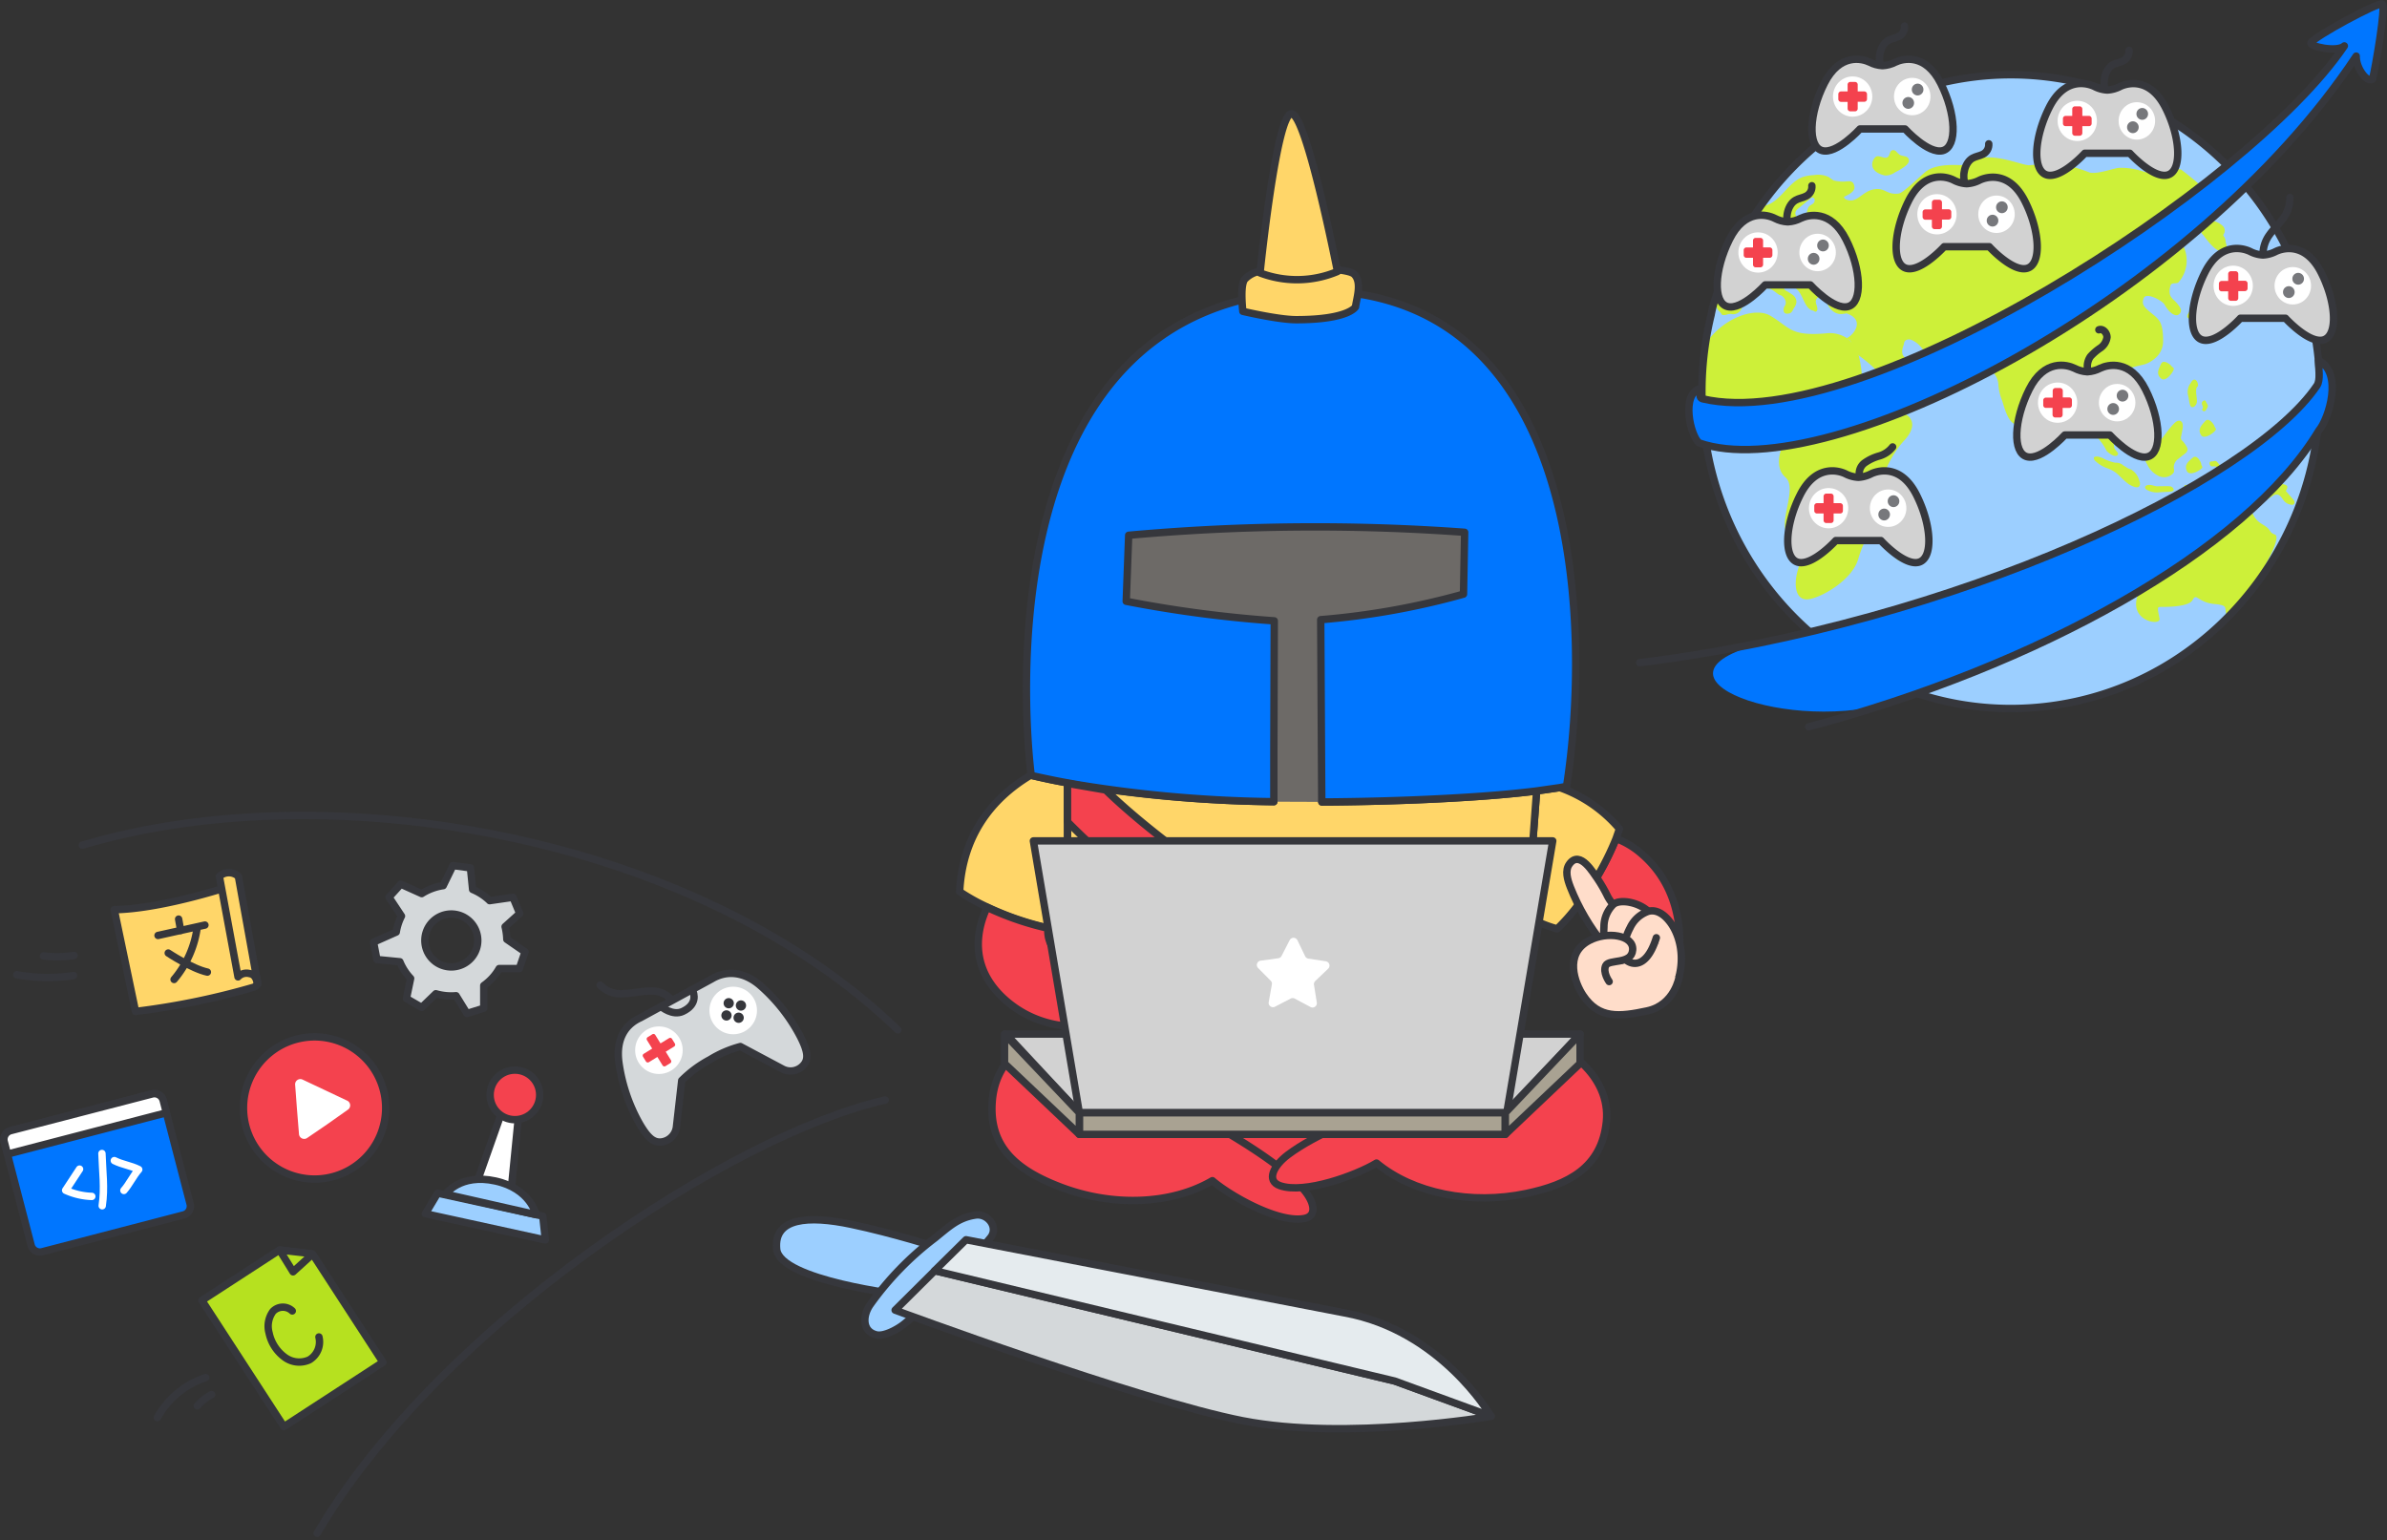 <svg xmlns="http://www.w3.org/2000/svg" xmlns:xlink="http://www.w3.org/1999/xlink" width="485" height="313" fill="none" xmlns:v="https://vecta.io/nano"><rect width="100%" height="100%" fill="#333333" stroke="none"/><style><![CDATA[.B{stroke-linejoin:round}.C{stroke-width:1.5}.D{stroke:#36373c}.E{stroke-linecap:round}.F{fill:#f4424e}.G{fill:#fff}.H{fill:#d2d2d2}.I{fill:#77787c}.J{fill:#ffd669}.K{fill:#0076ff}.L{fill:#ffddca}.M{fill:#d4d8da}.N{fill:#9ccfff}]]></style><g clip-path="url(#A)"><g class="B C D"><path d="M182.436 209.276c-40.882-39.491-115.212-52.502-165.696-37.547" class="E"/><path d="M63.92 239.579a14.45 14.45 0 0 0 14.445-14.445 14.45 14.45 0 0 0-14.445-14.446 14.45 14.45 0 0 0-14.445 14.446 14.45 14.45 0 0 0 14.445 14.445z" class="F"/></g><path d="M60.342 225.431l-.372-4.981a1.06 1.06 0 0 1 .455-.999c.16-.11.346-.173.539-.185s.386.031.557.121l4.503 2.125 4.493 2.124c.176.078.328.202.439.359s.177.342.191.534a1.06 1.06 0 0 1-.111.556c-.087.172-.218.318-.381.42l-4.089 2.889-4.121 2.815a1.06 1.06 0 0 1-.534.208c-.194.019-.389-.016-.564-.1a1.06 1.06 0 0 1-.601-.926l-.404-4.96z" class="G"/><g class="B C D"><path d="M136.741 203.508a5.31 5.31 0 0 0-2.053-1.659 5.32 5.32 0 0 0-2.599-.465c-1.774 0-3.526.456-5.311.52a5.81 5.81 0 0 1-4.833-1.731" class="E"/><path d="M162.593 210.582c1.551 3.038 1.742 4.621.648 5.853a3.46 3.46 0 0 1-4.312.743l-8.497-4.525c-2.176.578-4.256 1.473-6.171 2.656a23.9 23.9 0 0 0-5.747 4.248l-1.062 9.284a3.49 3.49 0 0 1-.925 2.11c-.538.579-1.257.958-2.038 1.076-1.625.234-2.857-.786-4.567-3.739a35.03 35.03 0 0 1-4.185-12.512c-.584-4.599 1.253-7.552 4.355-8.954l14.551-7.923c2.857-1.7 6.437-1.615 9.899 1.423a35.69 35.69 0 0 1 8.051 10.26z" class="M"/></g><g class="G"><path d="M148.977 210.158c2.669 0 4.833-2.164 4.833-4.833s-2.164-4.833-4.833-4.833-4.832 2.164-4.832 4.833 2.163 4.833 4.832 4.833zm-15.093 8.072c2.669 0 4.832-2.164 4.832-4.833s-2.163-4.833-4.832-4.833-4.833 2.164-4.833 4.833 2.163 4.833 4.833 4.833z"/></g><path d="M136.529 211.082l.595.966c.06.098.079.215.053.326s-.094.208-.191.269l-1.721 1.062 1.063 1.732c.059.097.078.214.052.325a.43.43 0 0 1-.19.269l-.967.595c-.097.06-.214.079-.326.053s-.208-.094-.269-.191l-1.062-1.721-1.721 1.063a.44.44 0 0 1-.324.048.44.44 0 0 1-.27-.186l-.595-.967c-.06-.097-.079-.214-.053-.326s.094-.208.191-.269l1.721-1.062-1.063-1.721c-.059-.097-.078-.214-.052-.325s.094-.208.19-.269l.956-.595c.098-.06.215-.079.326-.053s.208.094.269.191l1.062 1.72 1.732-1.062c.096-.06.212-.081.323-.057s.209.09.271.185z" class="F"/><g fill="#36373c"><path d="M148.064 204.889a1.04 1.04 0 1 0 0-2.081 1.04 1.04 0 1 0 0 2.081zm2.018 2.953a1.041 1.041 0 1 0 0-2.082 1.041 1.041 0 1 0 0 2.082zm.467-2.486a1.041 1.041 0 1 0 0-2.082 1.041 1.041 0 1 0 0 2.082zm-2.942 2.019a1.041 1.041 0 1 0 0-2.082 1.041 1.041 0 1 0 0 2.082z"/></g><g class="B C D"><path d="M134.352 204.549s2.294 1.954 4.386.966c2.964-1.402 2.358-3.611 1.912-4.397" class="E"/><path d="M102.498 224.423l-6.012 17.037 7.255 1.582 1.869-18.896-3.112.277z" class="G"/><path d="M104.622 227.513c2.781 0 5.035-2.254 5.035-5.035s-2.254-5.035-5.035-5.035-5.034 2.254-5.034 5.035 2.254 5.035 5.034 5.035z" class="F"/><g class="N"><path d="M110.804 251.954l-24.376-5.332 2.496-4.175 21.36 4.663.52 4.844z"/><path d="M90.549 242.649s2.932-4.249 10.101-2.677 8.274 6.84 8.274 6.84l-18.375-4.163z"/></g><g class="E"><path d="M14.924 198.23a34.66 34.66 0 0 1-11.514-.17m11.63-3.919c-2.058.31-4.147.342-6.214.095"/></g><g class="J"><path d="M51.546 200.598a150.03 150.03 0 0 1-24.005 4.918l-4.323-20.67c10.154-.149 24.96-5.215 24.96-5.215l4.121 19.703c.047.266-.004.54-.142.772s-.356.407-.612.492z"/><path d="M48.359 198.495l-3.781-20.415a2.85 2.85 0 0 1 3.856 0l3.941 21.87c-.308-.882-.457-1.933-1.689-2.124-.412-.108-.846-.103-1.255.015s-.779.343-1.071.654z"/></g><g class="E"><path d="M31.981 288.056a17.38 17.38 0 0 1 9.814-8.136m-1.699 5.735a9.9 9.9 0 0 1 2.91-2.273"/></g><path d="M77.803 276.807l-20.117 13.075-16.655-25.64 15.773-10.25 6.755.892 14.243 21.923z" fill="#b6e11f"/><path d="M59.385 266.377a2.77 2.77 0 0 0-1.987-.764c-.365.01-.725.092-1.058.242s-.634.363-.885.629a5.08 5.08 0 0 0-.891 2.087c-.136.754-.1 1.529.105 2.267a8.2 8.2 0 0 0 3.112 4.897 4.96 4.96 0 0 0 2.457.996c.894.103 1.8-.039 2.62-.412.778-.466 1.387-1.169 1.737-2.007s.422-1.764.207-2.645" class="E"/><path d="M56.805 253.992l2.74 4.44 3.834-3.484c.016-.02.026-.044.028-.07s-.002-.051-.013-.074-.028-.043-.05-.057-.047-.021-.072-.022l-6.469-.733z" fill="#b6e11f"/><path d="M30.903 222.26l-28.74 7.481a1.84 1.84 0 0 0-1.315 2.241l5.48 21.052a1.84 1.84 0 0 0 2.241 1.315l28.74-7.481a1.84 1.84 0 0 0 1.315-2.241l-5.48-21.051a1.84 1.84 0 0 0-2.241-1.316z" class="K"/><path d="M33.149 223.583l.658 2.528-32.289 8.401-.659-2.528c-.061-.233-.075-.476-.042-.716s.113-.469.236-.677a1.85 1.85 0 0 1 1.123-.848l28.678-7.435a1.86 1.86 0 0 1 .723-.065 1.84 1.84 0 0 1 .692.221c.214.118.401.278.552.471s.262.412.327.648z" class="G"/></g><path d="M16.165 237.561l-2.825 4.301a13.95 13.95 0 0 0 5.311 1.243" stroke="#fff" class="B C E"/><path d="M20.713 234.385c.106 3.664.605 6.946.053 10.621l-.053-10.621z" class="G"/><g class="C B"><g stroke="#fff" class="E"><path d="M20.713 234.385c.106 3.664.605 6.946.053 10.621m2.463-9.176c1.71.85 3.25.967 4.96 1.816-1.062 1.169-1.954 3.059-3.017 4.249"/></g><path d="M99.493 183.009c-.087-.094-.179-.183-.276-.266a11.34 11.34 0 0 0-3.186-2.007l-.446-4.387-3.548-.467-1.986 4.078a11.17 11.17 0 0 0-4.365 1.615l-4.249-1.912-2.4 2.645 2.538 3.834c-.52 1.022-.878 2.119-1.062 3.25l-4.61 2.05.68 3.527 4.663.456a11.03 11.03 0 0 0 2.188 3.389l-.85 4.089 3.102 1.795 2.868-2.772a11.28 11.28 0 0 0 4.111.403l2.22 3.601 3.41-1.062v-4.61c.645-.46 1.239-.987 1.773-1.572a10.79 10.79 0 0 0 1.36-1.88h4.089l1.158-3.388-3.696-2.549c-.027-.867-.144-1.728-.351-2.571l2.964-2.666-1.371-3.303-4.726.68zm-11.397 12.077c-.789-.714-1.348-1.645-1.607-2.677s-.206-2.116.151-3.118a5.37 5.37 0 0 1 4.798-3.559c1.062-.052 2.116.212 3.028.759s1.641 1.352 2.095 2.314.613 2.036.456 3.088-.622 2.034-1.338 2.821a5.38 5.38 0 0 1-3.715 1.754c-1.422.07-2.813-.427-3.869-1.382z" class="D M"/></g><use xlink:href="#B" stroke="#fff" stroke-width=".25" stroke-miterlimit="10" class="N"/><g fill="#cdf039"><path d="M346.528 69.9c3.59-5.385 10.122-7.584 13.213-5.725 3.973 2.379 4.015 4.174 11.195 3.569 1.481-.2 2.985.128 4.249.924 1.235.901 2.118 2.204 2.496 3.686a21.33 21.33 0 0 1 .659 5.534c0 2.581 3.855 4.249 6.489 5.311l1.53.595.403.159c1.976.86 2.666 2.857.107 5.597s-4.876 7.711-4.61 9.719 2.719 5.311.138 7.085-3.654 3.293-4.875 7.35-7.053 7.531-9.889 8.041-3.282-2.889-2.294-6.065-1.763-4.079-2.613-8.168c-.616-2.974 2.284-8.551.053-10.516s-.977-5.311-.977-5.311c-.977-5.311-5.311-4.376-9.623-.924-1.965 1.572-4.132.425-5.757-2.124l.106-18.736zm40.807 35.009s-3.548 4.737-2.507 7.627 2.857.987 4.249-2.624.138-7.053-1.742-5.003z"/><path d="M450.003 40.394c0 .202 2.124 2.379-.435 2.528-.606 0-.967.967.169 1.976l.659.223c.486.196.927.488 1.296.86.178.191.293.431.331.689a1.28 1.28 0 0 1-.119.755.95.95 0 0 0-.159.35c0 .159.117.287.212.414.152.278.239.587.255.903.064.552.701 1.636-.743 1.922s-3.76-3.282-3.93-3.399a.52.52 0 0 1-.189-.205c-.043-.084-.062-.179-.055-.273 0-.191.191-.329.191-.51 0-.446-.903-.425-.914-.871 0-.234.234-.372.457-.446.162-.042.308-.131.419-.256s.184-.279.208-.445c0-1.869-2.305-3.186-2.571-2.645-.074.17.988 3.271-2.899 2.124a7.02 7.02 0 0 0-4.143.701c-.393.297-.233 1.243-.34 1.721a9.04 9.04 0 0 0-.595.988c.893 1.668 2.04.117 3.569.595 1.062.319 2.539.967 2.932 1.88.588 1.2.806 2.547.627 3.871s-.749 2.565-1.636 3.564c-.457.276-1.19 0-1.508.435-.075.127-.122.268-.139.414a2.85 2.85 0 0 0 0 1.784 3.5 3.5 0 0 0 .882 1.062 7.05 7.05 0 0 1 1.062 1.296 1.6 1.6 0 0 1 .245.68 1.06 1.06 0 0 1-.166.515 1.07 1.07 0 0 1-.397.367c-.393.266-1.562.074-2.815-2.124-.414-.733-3.835-2.645-4.249-1.137-.308 1.062-.106 1.54 1.562 2.889s2.411 1.859 2.432 5.629c.017.703-.129 1.399-.428 2.035s-.741 1.194-1.293 1.629a6.11 6.11 0 0 1-1.965 1.126l-4.365 1.062a2.48 2.48 0 0 0-1.126.882c-.86 1.232.701 2.124 1.593 2.963.722.68.701 1.859.935 2.836.139.322.164.681.072 1.019a1.54 1.54 0 0 1-.582.84 2.57 2.57 0 0 1-.794.791c-.319.202-.681.331-1.056.378a2.57 2.57 0 0 1-1.116-.108c-.359-.118-.689-.313-.964-.572-.775-.563-2.422-.882-2.294.807a12.17 12.17 0 0 0 2.039 3.123c.956.542 1.254 1.551 1.402 2.868.064.531.903 1.062.776 1.381-.393 1.062-2.199-.446-2.348-.722a10.81 10.81 0 0 0-1.816-2.613c-.924-.839-1.381-3.919-1.498-4.631-.233-1.455.181-4.249-1.465-4.663-.532-.117-1.063 1.062-1.403.595-.293-.462-.479-.985-.541-1.529a6.58 6.58 0 0 0-.839-2.284 2.48 2.48 0 0 0-.846-.841c-.346-.207-.738-.327-1.141-.348a16.37 16.37 0 0 0-4.928 1.795c-1.444 1.243-1.774 3.951-1.508 5.598s-.064 3.834-2.124 3.686-2.794-4.365-3.187-5.173c-.365-.968-.587-1.984-.658-3.017a4.09 4.09 0 0 0-1.307-2.73c-.287.446-.786.967-1.253.701-.163-.125-.291-.289-.372-.478a4.66 4.66 0 0 0-.871-1.391 4.13 4.13 0 0 0-2.422-.882 38.29 38.29 0 0 1-5.31-.988 5.6 5.6 0 0 0-1.912-.552 3.18 3.18 0 0 1-1.228-.373 3.19 3.19 0 0 1-.982-.827 5.18 5.18 0 0 0-2.039-1.561 1.43 1.43 0 0 0-.966 0c-.154.07-.284.182-.376.323s-.142.305-.145.473c0 .382-1.593 2.921 1.859 3.495s4.748 4.45 4.631 5.311c-.457 3.409-2.868 1.402-3.803 3.356a3.49 3.49 0 0 1-1.722 1.519 3.48 3.48 0 0 1-2.293.117c-1.253-.393-.828-3.186-1.338-4.249-2.39-4.95-6.915-7.116-7.531-8.083-.382-.595.181-.733-.435-1.062.117-.733-.329-1.232-1.19-1.551.829.149 4.546-3.547.117-5.035-.117 0-.234.106-.361.074s-2.645.892-3.919-3.017a.87.87 0 0 0-.216-.291c-.092-.081-.199-.141-.315-.177a.99.99 0 0 0-.606 0c-.221.057-.418.184-.562.362a1.06 1.06 0 0 0-.234.626c0 .542.339 1.062.318 1.572.009.109-.016.219-.071.313a.55.55 0 0 1-.237.218c-.18.053-.34-.17-.531-.212-2.199-.467-1.88-4.312-4.503-5.013-.383-.106-.999-.595-1.402-.669s-.351 1.158.276 1.561c.493.272.971.57 1.434.892a1.81 1.81 0 0 1 .563.624c.137.249.213.527.223.81a2.46 2.46 0 0 1-.531 1.285c-.202.319-.34.956-.956 1.062-1.498.372-1.148-1.168-.925-1.466.712-.945-.308-2.199-.987-2.273-.213 0-1.317-1.062-2.061-1.306-.785-.07-1.576-.023-2.347.138-.489 0-2.008 2.124-2.125 2.294s-.977 1.147-1.21 1.604c-.153.405-.446.743-.826.951a1.82 1.82 0 0 1-1.246.185c-.775-.117-1.062.34-1.816.181-.117 0-.244-.244-.361-.425-.065-.096-.143-.182-.234-.255-.272-.227-.471-.53-.569-.871s-.093-.703.017-1.041c.202-.627.287-.924.51-1.54.095-.255-.244-.531-.244-.807s.318-.616.488-.828a3.76 3.76 0 0 1 2.124-.106c.287 0 .723.149 1.063.181a2.02 2.02 0 0 0 .584 0c.414-.138.605-2.199.276-2.623a3.7 3.7 0 0 0-1.243-.945c-.191-.096-.403-.202-.425-.467-.005-.183.06-.362.181-.499.246-.189.534-.317.839-.372.659-.17 1.466-1.455 2.454-1.519a4.08 4.08 0 0 0 2.496-.754c.407-.394.71-.883.881-1.423a1.21 1.21 0 0 0 .106-.244s.84-1.062 1.392-.659 1.508.552 3.887.308a6.96 6.96 0 0 0 4.398-2.496c.329-.478.616-1.126 1.179-1.19s1.062.446 1.455.17a.68.68 0 0 0 .165-.226c.038-.086.058-.179.058-.273s-.02-.187-.058-.273a.68.68 0 0 0-.165-.226 1.47 1.47 0 0 0-.495-.286c-.183-.062-.375-.087-.567-.075-.56-.005-1.115.111-1.625.34-.351.149-.797.34-1.063.074a.91.91 0 0 1-.201-.499 2.45 2.45 0 0 1-.125-1.12c.047-.378.18-.74.39-1.057.266-.287.669-.414.935-.69s.361-.85 0-1.062-.552.074-.786.255l-2.263 1.859a1.75 1.75 0 0 0-.541.574 1.06 1.06 0 0 0 .085 1.062 6.36 6.36 0 0 0 .563.51.73.73 0 0 1 .244.68c-.17.478-.956.372-1.211.807-.091.237-.113.495-.064.743.053.945-.648.945-1.519 1.232 0 0-1.221 0-1.338-1.062s-2.804-.935-3.314-1.731a12.42 12.42 0 0 1-.86-1.338 1.44 1.44 0 0 1-.165-.768c.017-.266.107-.523.261-.741a2.31 2.31 0 0 1 1.21-.552c3.081-.86 4.61-4.833 7.658-5.821a8.6 8.6 0 0 1 2.125-.34 4.96 4.96 0 0 1 2.995.393c.323.249.66.48 1.009.69a7.43 7.43 0 0 0 2.677.191c.488 0 1.338-.255 1.54 1.062s-2.178 1.976-2.124 2.124 0 .117.053.159l.095.138c.144.126.315.216.499.265 1.976.733 3.059-1.699 5.396-2.124s2.549 1.158 5.067.85c.998-.117 4.758-3.941 5.703-4.599 2.348-1.625 6.692-1.126 7.117-1.179 1.179-.159 2.124-1.211 3.293-1.423 4.248-.775 8.953 1.476 10.43 1.445 2.506-.213 5.025-.213 7.53 0a35.81 35.81 0 0 1 4.812 1.508c1.668.287 4.429-.775 5.821-.977a14.33 14.33 0 0 1 5.098.775c1.243.393 2.252-.446 3.526-.244 1.689.266 2.337-.478 4.026-.212a68.54 68.54 0 0 1 6.872 5.969zm-68.913-8.497c.69-.531 1.827.542 2.496 0 .414-.351.361-1.147.86-1.36a.84.84 0 0 1 .85.266 4.99 4.99 0 0 0 .69.648c.574.34 1.466.181 1.785.775s-.138 1.062-.563 1.455a10.94 10.94 0 0 1-2.125 1.306 3.28 3.28 0 0 1-2.124.669c-3.579-.86-2.57-3.208-1.869-3.76zm69.135 24.248c.096 2.124-.892 2.358-1.062 3.027-.233 1.062-2.57 1.392-3.059 1.742a2.39 2.39 0 0 0-1.168 2.124c-.053.414-.733 1.062-.489 1.434a.78.78 0 0 0 .49.317c.198.038.404-.004.572-.115.478-.425.659-2.124 1.806-1.816.446.106 1.158.393 1.562.17.732-.404.148-2.655 2.432-3.187.297-.074.467-.446.499-.765a2.22 2.22 0 0 0-.127-.945c-.404-1.296.074-2.825-.362-3.08s-1.168-.319-1.094 1.094zm.499-2.188c-.584-.499-.17-1.062-.244-1.476s.244-.648.382-.425 1.381.372 1.551.998-1.094 1.413-1.689.903zm-11.939 71.738c.329 1.572-6.16.542-4.493-4.514 1.296-3.92-1.837-3.76-1.274-5.619.435-1.434 2.464-.542 1.975-2.645s-.563-5.311.351-4.726 4.918 1.455 7.435.095c2.878-1.561.191-1.997 1.402-2.761s2.39.977 3.271-1.19 2.932-3.537 3.516-2.932.138 1.487.701 1.477 4.323-3.07 5.151-.977.85 3.462 2.9 4.663 1.062 1.497 2.517 2.06c2.337.892-9.24 18.503-9.909 16.102-.351-1.253.414-1.752-2.401-1.997-3.324-.297-3.643-2.347-4.408-.839s-5.65 1.424-6.436 1.434-.765.022-.298 2.369zm.309-48.784c-1.062-.913-.5-1.901 0-2.974s2.028.266 2.124.457.149.096.435.425-1.54 2.995-2.559 2.092zm8.114 11.471c-.711-1.179.085-1.954.871-2.825s1.859.871 1.87 1.062.106.149.286.542-2.358 2.4-3.027 1.221zm-2.879 7.318c-.563-1.264.319-1.933 1.211-2.698s1.732 1.062 1.721 1.317.096.159.223.573-2.602 2.071-3.155.807zm-8.049-1.338a2.6 2.6 0 0 1-.431-1.019c-.069-.367-.06-.743.027-1.106a1.36 1.36 0 0 1 .223-.489 1.79 1.79 0 0 1 .637-.414c2.178-1.062 3.293-3.601 5.035-5.311.329-.329.775-.659 1.211-.499.595.212.595 1.062.467 1.721l-.276 1.423c-.063.165-.069.347-.017.516a.8.8 0 0 0 .304.418 6.03 6.03 0 0 1 .871 1.253 1.15 1.15 0 0 1 .148.467 1.14 1.14 0 0 1-.154.463 1.13 1.13 0 0 1-.334.355l-1.561 1.222a2.12 2.12 0 0 0-.59.796c-.131.308-.188.643-.165.977a1.94 1.94 0 0 1 .064.648.97.97 0 0 1-.212.414c-.341.352-.776.597-1.253.707a2.53 2.53 0 0 1-1.435-.091c-1.139-.454-2.058-1.334-2.559-2.454zm-8.03.807c2.124.818 2.294 1.678 4.11 3.091.478.372 1.848 1.062 2.241.605s.16-.956 0-1.423a3.7 3.7 0 0 0-1.593-2.039 3.28 3.28 0 0 1-.924-.414c-.266-.223-.531-.276-.786-.52a2.26 2.26 0 0 0-1.508-.446 8.83 8.83 0 0 1-2.528-.913 3.9 3.9 0 0 0-1.169-.35c-.403 0-.913.085-.52.743a6.72 6.72 0 0 0 2.677 1.668zm24.769.127c.3.028.589.13.839.297a2.7 2.7 0 0 0 2.273 1.891c.449.132.857.373 1.19.701a1.5 1.5 0 0 1 .478 1.264c0 .244-.159.478-.212.733s.106 1.062 2.591 1.307c.945.085 1.636-1.137 2.571-.988.637.096.945.828 1.37 1.328.401.439.957.706 1.551.743a.69.69 0 0 0 .329-.064.54.54 0 0 0 .19-.267c.034-.106.034-.221.001-.327-.077-.21-.2-.398-.361-.553l-1.392-1.604c.223-.34.447-.797.202-1.062s-.648-.223-.956-.404-.435-.52-.637-.807a5.46 5.46 0 0 0-2.124-1.572 15.87 15.87 0 0 0-3.898-.574c-.602.099-1.215.099-1.817 0a2.24 2.24 0 0 0-.763-.624c-.298-.149-.625-.229-.957-.236-.308 0-1.583.276-.489.913l.021-.096zm-6.639-13.775c0-.701-.181-1.413-.16-2.124 0-1.147.638-.574.276-1.668-.106-.297-.339-.605-.658-.584s-.542.34-.669.627c-.299.357-.508.781-.608 1.236a2.89 2.89 0 0 0 .034 1.377c.266 1.062.244 2.124.712 2.316s1.073-.467 1.073-1.179zm-5.522 17.291c-.478-.053-2.178 0-2.656 0-.775-.106-1.147-.404-1.912-.223-.202.053-.435.202-.446.436s.191.404.383.51a4.16 4.16 0 0 0 2.527.5c.723-.117 2.624 0 2.836-.351s-.255-.871-.732-.871zm6.521-16.824c0 .266.191.499.223.775s-.329.329-.053.669a.35.35 0 0 0 .414.096.56.56 0 0 0 .34-.361c.117-.255.478-.595.17-1.062s-.276-.733-.563-.743c-.15.021-.287.096-.385.212s-.15.263-.146.415zm2.007 12.777h.776c.414.106.191.436.595.287a.41.41 0 0 0 .244-.372.66.66 0 0 0-.223-.457c-.191-.191-.382-.669-.935-.531s-.765 0-.871.276a.64.64 0 0 0 .414.797zm-4.195 3.432a6.76 6.76 0 0 1-.68.382c-.414.138-.393-.255-.658.096a.4.4 0 0 0 0 .435.62.62 0 0 0 .414.265c.266.064.669.351 1.062-.064s.648-.425.584-.712c-.046-.146-.147-.269-.281-.344s-.292-.096-.441-.059z"/></g><use xlink:href="#B" class="B C D"/><path d="M360.334 130.22c53.342-11.376 98.855-34.711 110.464-51.844.797-1.179.319-3.59.319-5.141 5.035 2.496 2.124 11.832.064 14.265-11.174 18.492-37.962 36.219-70.102 49.093-4.504 1.784-12.045 4.864-17.409 6.373-22.677 6.107-52.885-6.469-23.336-12.746z" class="K"/><g class="B C D"><path d="M333.166 134.659c64.621-7.976 124.474-36.846 137.591-56.294.797-1.179.319-3.59.319-5.141 5.034 2.496 2.124 11.832.064 14.265-14.871 24.663-57.548 47.956-103.635 60.203" class="E"/><path d="M476.334 9.326c-1.445 1.37-7.138.106-6.798-.627.552-1.2 13.808-8.391 14.519-7.871s-1.317 12.459-1.986 15.253c-1.147.839-3.399-2.337-3.324-4.684-32.768 49.475-107.278 87.755-133.513 78.599-1.721-1.338-3.824-9.995.329-11.078-.053 1.253-.414 1.912.393 2.124 32.46 7.616 111.133-43.155 130.38-71.706v-.011z" class="K"/><g class="E"><path d="M459.816 52.077c-.083-1.581.39-3.14 1.338-4.408.829-1.168 1.827-2.039 2.666-3.186a6.89 6.89 0 0 0 1.455-4.355m-40.17 36.761a3.51 3.51 0 0 1-.382-4.419 10.55 10.55 0 0 1 2.007-1.742 3.18 3.18 0 0 0 .925-.952c.238-.379.393-.803.456-1.246 0-.903-.839-1.837-1.657-1.519m-48.497 30.176a2.66 2.66 0 0 1 .829-3.07 9.44 9.44 0 0 1 3.016-1.455 5.31 5.31 0 0 0 2.751-1.848m-2.338-77.176c-.797-1.88-.096-4.535 1.423-5.406.669-.393 1.434-.457 2.124-.818a2.13 2.13 0 0 0 1.19-2.124"/></g><path d="M394.77 30.6c-2.953.818-7.701-4.397-7.701-4.397h-9.155s-4.738 5.215-7.69 4.397-2.666-7.488.446-13.659 7.637-5.056 9.219-4.302c.79.413 1.659.652 2.549.701h.117c.89-.05 1.759-.289 2.549-.701 1.572-.754 6.108-1.869 9.22 4.302s3.388 12.831.446 13.659z" class="H"/></g><g class="G"><path d="M388.535 23.42c2.047 0 3.707-1.702 3.707-3.803s-1.66-3.802-3.707-3.802-3.707 1.703-3.707 3.802 1.66 3.803 3.707 3.803zm-12.108.287c2.206 0 3.994-1.831 3.994-4.089s-1.788-4.089-3.994-4.089-3.993 1.831-3.993 4.089 1.788 4.089 3.993 4.089z"/></g><path d="M379.347 19.15v.977c0 .145-.057.284-.158.387a.55.55 0 0 1-.384.165h-1.349v1.392c0 .146-.058.287-.161.39s-.245.162-.391.162h-.956c-.145-.003-.282-.062-.384-.166s-.158-.242-.158-.387v-1.37h-1.349a.55.55 0 0 1-.541-.552v-.998c-.003-.148.052-.29.153-.398s.241-.171.388-.176h1.349v-1.381c0-.145.057-.284.158-.387s.239-.163.384-.165h.956c.146 0 .287.058.391.162s.161.244.161.391v1.381h1.381c.142.013.273.08.368.186s.145.245.142.387z" class="F"/><g class="I"><use xlink:href="#C"/><path d="M387.728 22.114a1.19 1.19 0 0 0 1.179-1.2 1.19 1.19 0 0 0-1.179-1.2 1.19 1.19 0 0 0-1.179 1.2 1.19 1.19 0 0 0 1.179 1.2z"/></g><g class="B C D"><path d="M427.855 18.577c-.796-1.869-.095-4.525 1.424-5.406.679-.382 1.434-.446 2.124-.807.386-.197.706-.503.918-.881a2.2 2.2 0 0 0 .272-1.243" class="E"/><path d="M440.442 35.55c-2.953.807-7.701-4.408-7.701-4.408h-9.145s-4.748 5.215-7.7 4.408-2.667-7.435.446-13.659 7.636-5.066 9.219-4.312c.791.413 1.659.655 2.549.712h.117a6.37 6.37 0 0 0 2.549-.712c1.572-.754 6.108-1.859 9.22 4.312s3.356 12.852.446 13.659z" class="H"/></g><g class="G"><path d="M434.176 28.37c2.047 0 3.707-1.703 3.707-3.803s-1.66-3.803-3.707-3.803-3.707 1.702-3.707 3.803 1.659 3.803 3.707 3.803z"/><use xlink:href="#D"/></g><path d="M424.988 24.111v.977a.54.54 0 0 1-.155.39.55.55 0 0 1-.177.12c-.067.028-.138.042-.21.042h-1.349v1.391a.55.55 0 0 1-.552.552h-.956a.55.55 0 0 1-.384-.165c-.101-.103-.158-.242-.158-.387v-1.391h-1.349c-.072 0-.143-.014-.21-.042a.55.55 0 0 1-.177-.12.54.54 0 0 1-.155-.39v-.977a.57.57 0 0 1 .038-.212.55.55 0 0 1 .293-.305.56.56 0 0 1 .211-.046h1.349v-1.391c0-.145.057-.284.158-.387a.55.55 0 0 1 .384-.165h.956c.072 0 .144.014.211.042a.55.55 0 0 1 .179.12.56.56 0 0 1 .12.179.55.55 0 0 1 .042.211v1.391h1.349a.55.55 0 0 1 .21.046c.067.029.127.071.177.123a.55.55 0 0 1 .117.181.57.57 0 0 1 .038.212z" class="F"/><g class="I"><path d="M435.271 24.345a1.19 1.19 0 0 0 1.179-1.2 1.19 1.19 0 0 0-1.179-1.2 1.19 1.19 0 0 0-1.179 1.2 1.19 1.19 0 0 0 1.179 1.2zm-1.903 2.708a1.19 1.19 0 0 0 1.179-1.2 1.19 1.19 0 0 0-1.179-1.2 1.19 1.19 0 0 0-1.179 1.2 1.19 1.19 0 0 0 1.179 1.2z"/></g><g class="C D B"><g class="E"><path d="M399.338 37.558c-.797-1.88-.096-4.535 1.433-5.406.67-.382 1.424-.457 2.125-.807.385-.198.704-.505.915-.882s.307-.81.274-1.242m-40.68 16.866c-.807-1.88-.106-4.535 1.423-5.406.669-.393 1.434-.457 2.124-.818.393-.19.717-.495.93-.875s.303-.816.26-1.249"/></g><path d="M411.872 54.521c-2.953.818-7.69-4.397-7.69-4.397h-9.156s-4.748 5.215-7.701 4.397-2.655-7.435.446-13.659 7.648-5.056 9.22-4.249c.791.413 1.659.655 2.549.712h.117a6.37 6.37 0 0 0 2.549-.712c1.583-.754 6.118-1.869 9.22 4.249s3.409 12.863.446 13.659z" class="H"/></g><g class="G"><path d="M405.658 47.34c2.047 0 3.707-1.703 3.707-3.803s-1.66-3.803-3.707-3.803-3.707 1.702-3.707 3.803 1.66 3.803 3.707 3.803zm-12.098.287c2.206 0 3.994-1.831 3.994-4.089s-1.788-4.089-3.994-4.089-3.994 1.831-3.994 4.089 1.788 4.089 3.994 4.089z"/></g><path d="M396.47 43.092v.977c0 .145-.057.284-.158.387a.55.55 0 0 1-.384.165h-1.349v1.392c0 .146-.058.287-.161.391s-.244.162-.391.162h-.956c-.144-.005-.28-.066-.381-.168a.57.57 0 0 1-.161-.384v-1.37h-1.349a.56.56 0 0 1-.541-.552v-.977a.53.53 0 0 1 .038-.212.55.55 0 0 1 .116-.181c.05-.052.11-.094.177-.123a.55.55 0 0 1 .21-.046h1.349v-1.413a.57.57 0 0 1 .161-.384c.101-.103.237-.163.381-.168h.956c.147 0 .287.058.391.162s.161.244.161.391v1.381h1.349a.55.55 0 0 1 .213.047c.068.03.128.073.179.126a.56.56 0 0 1 .115.185c.026.069.038.142.035.215z" class="F"/><g class="I"><path d="M406.751 43.315a1.19 1.19 0 0 0 1.179-1.2 1.19 1.19 0 0 0-1.179-1.2 1.19 1.19 0 0 0-1.179 1.2 1.19 1.19 0 0 0 1.179 1.2zm-1.9 2.718a1.19 1.19 0 0 0 1.179-1.2 1.19 1.19 0 0 0-1.179-1.2 1.19 1.19 0 0 0-1.179 1.2 1.19 1.19 0 0 0 1.179 1.2z"/></g><path d="M436.385 92.8c-2.953.807-7.7-4.408-7.7-4.408h-9.146s-4.747 5.215-7.7 4.408-2.666-7.435.446-13.659 7.647-5.067 9.219-4.312c.791.413 1.659.655 2.55.712h.116c.891-.056 1.759-.299 2.55-.712 1.582-.754 6.107-1.859 9.219 4.312s3.441 12.852.446 13.659z" class="B C D H"/><g class="G"><path d="M430.172 85.62c2.047 0 3.707-1.703 3.707-3.802s-1.66-3.803-3.707-3.803-3.707 1.703-3.707 3.803 1.659 3.802 3.707 3.802z"/><use xlink:href="#E"/></g><path d="M420.984 81.361v.977a.56.56 0 0 1-.155.39c-.051.051-.111.092-.177.12s-.138.042-.21.042h-1.349v1.391a.55.55 0 0 1-.552.552h-.956a.55.55 0 0 1-.384-.165c-.101-.103-.158-.242-.158-.387V82.88h-1.349c-.072 0-.143-.014-.21-.042a.55.55 0 0 1-.177-.12c-.05-.051-.09-.112-.116-.179s-.04-.139-.039-.211v-.977a.57.57 0 0 1 .038-.212c.027-.067.066-.129.117-.181s.11-.094.177-.123a.55.55 0 0 1 .21-.046h1.381v-1.391c0-.145.057-.284.158-.387a.55.55 0 0 1 .384-.165h.956a.55.55 0 0 1 .552.552v1.359h1.349c.073.005.145.025.211.059s.124.08.172.136.083.122.105.192.029.145.022.218z" class="F"/><g class="I"><path d="M431.265 81.595a1.19 1.19 0 0 0 1.179-1.2 1.19 1.19 0 0 0-1.179-1.2 1.19 1.19 0 0 0-1.179 1.2 1.19 1.19 0 0 0 1.179 1.2zm-1.9 2.708a1.19 1.19 0 0 0 1.179-1.2 1.19 1.19 0 0 0-1.179-1.2 1.19 1.19 0 0 0-1.179 1.2 1.19 1.19 0 0 0 1.179 1.2z"/></g><path d="M472.073 69.071c-2.953.807-7.701-4.408-7.701-4.408h-9.156s-4.737 5.215-7.69 4.408-2.666-7.435.446-13.659 7.637-5.067 9.22-4.312a6.37 6.37 0 0 0 2.549.712h.117a6.37 6.37 0 0 0 2.549-.712c1.572-.754 6.107-1.859 9.22 4.312s3.409 12.831.446 13.659z" class="B C D H"/><g class="G"><path d="M465.859 61.871c2.048 0 3.707-1.702 3.707-3.803s-1.659-3.803-3.707-3.803-3.707 1.703-3.707 3.803 1.66 3.803 3.707 3.803zm-12.107.286c2.205 0 3.993-1.831 3.993-4.089s-1.788-4.089-3.993-4.089-3.994 1.831-3.994 4.089 1.788 4.089 3.994 4.089z"/></g><path d="M456.673 57.611v.988c0 .145-.057.284-.158.387a.55.55 0 0 1-.384.166h-1.349v1.423c0 .147-.058.287-.161.391s-.244.162-.391.162h-.956a.55.55 0 0 1-.541-.552v-1.381h-1.349a.55.55 0 0 1-.384-.166c-.101-.103-.158-.242-.158-.387v-.988a.53.53 0 0 1 .038-.212.55.55 0 0 1 .116-.181c.05-.052.111-.094.177-.123a.55.55 0 0 1 .211-.046h1.349v-1.434a.55.55 0 0 1 .541-.552h.956c.147 0 .287.058.391.162s.161.244.161.39v1.391h1.349a.55.55 0 0 1 .211.046c.066.029.127.071.177.123a.55.55 0 0 1 .116.181.53.53 0 0 1 .038.212z" class="F"/><g class="I"><path d="M466.954 57.845a1.19 1.19 0 0 0 1.179-1.2 1.19 1.19 0 0 0-1.179-1.2 1.19 1.19 0 0 0-1.179 1.2 1.19 1.19 0 0 0 1.179 1.2zm-1.902 2.709a1.19 1.19 0 0 0 1.179-1.2 1.19 1.19 0 0 0-1.179-1.2 1.19 1.19 0 0 0-1.179 1.2 1.19 1.19 0 0 0 1.179 1.2z"/></g><path d="M375.525 62.284c-2.964.818-7.701-4.397-7.701-4.397h-9.166s-4.737 5.215-7.69 4.397-2.666-7.435.446-13.659 7.637-5.056 9.219-4.249c.79.413 1.659.652 2.55.701h.116c.89-.05 1.759-.289 2.55-.701 1.572-.754 6.107-1.869 9.219 4.249s3.41 12.852.457 13.659z" class="B C D H"/><g class="G"><path d="M369.31 55.104c2.048 0 3.707-1.702 3.707-3.803s-1.659-3.802-3.707-3.802-3.706 1.703-3.706 3.802 1.659 3.803 3.706 3.803zm-12.107.288c2.205 0 3.993-1.831 3.993-4.089s-1.788-4.089-3.993-4.089-3.994 1.831-3.994 4.089 1.788 4.089 3.994 4.089z"/></g><path d="M360.122 50.856v.977a.55.55 0 0 1-.541.552h-1.349v1.391a.55.55 0 0 1-.553.542h-.956c-.143 0-.281-.057-.383-.159s-.158-.239-.158-.383v-1.391h-1.349a.55.55 0 0 1-.384-.166c-.101-.103-.158-.242-.158-.387v-.977a.56.56 0 0 1 .542-.574h1.349v-1.391c-.002-.072.011-.144.038-.211s.066-.128.117-.179a.53.53 0 0 1 .177-.12c.066-.028.137-.042.209-.042h.956c.147 0 .287.058.391.162a.55.55 0 0 1 .162.391v1.381h1.349c.074.003.146.02.213.051s.128.075.179.129a.57.57 0 0 1 .149.404z" class="F"/><g class="I"><path d="M370.404 51.079a1.19 1.19 0 0 0 1.179-1.2 1.19 1.19 0 0 0-1.179-1.2 1.19 1.19 0 0 0-1.179 1.2 1.19 1.19 0 0 0 1.179 1.2zm-1.901 2.708a1.19 1.19 0 0 0 1.179-1.2 1.19 1.19 0 0 0-1.179-1.2 1.19 1.19 0 0 0-1.179 1.2 1.19 1.19 0 0 0 1.179 1.2z"/></g><path d="M389.863 114.245c-2.963.808-7.7-4.408-7.7-4.408h-9.156s-4.737 5.216-7.701 4.408-2.655-7.488.446-13.659 7.648-5.066 9.22-4.312a6.37 6.37 0 0 0 2.549.712h.127a6.37 6.37 0 0 0 2.539-.712c1.583-.754 6.118-1.859 9.219 4.312s3.41 12.852.457 13.659z" class="B C D H"/><g class="G"><path d="M383.639 107.065c2.047 0 3.706-1.702 3.706-3.803s-1.659-3.802-3.706-3.802-3.707 1.702-3.707 3.802 1.659 3.803 3.707 3.803zm-12.098.286c2.205 0 3.993-1.83 3.993-4.089s-1.788-4.089-3.993-4.089-3.994 1.831-3.994 4.089 1.788 4.089 3.994 4.089z"/></g><path d="M374.452 102.806v.977a.55.55 0 0 1-.038.208.53.53 0 0 1-.114.178.55.55 0 0 1-.173.121.54.54 0 0 1-.207.045h-1.359v1.391a.55.55 0 0 1-.552.553h-.956c-.143-.006-.278-.066-.377-.169a.55.55 0 0 1-.154-.384v-1.391h-1.36a.54.54 0 0 1-.206-.045c-.066-.029-.125-.07-.174-.121a.55.55 0 0 1-.114-.178c-.026-.066-.038-.137-.037-.208v-.977c-.003-.145.051-.285.15-.391a.55.55 0 0 1 .381-.172h1.36v-1.392c-.001-.143.055-.28.154-.383a.55.55 0 0 1 .377-.169h.956a.55.55 0 0 1 .552.552v1.392h1.359a.55.55 0 0 1 .381.172.56.56 0 0 1 .151.391z" class="F"/><g class="I"><path d="M384.734 103.039a1.19 1.19 0 0 0 1.179-1.2 1.19 1.19 0 0 0-1.179-1.2 1.19 1.19 0 0 0-1.179 1.2 1.19 1.19 0 0 0 1.179 1.2zm-1.903 2.709a1.19 1.19 0 0 0 1.179-1.2 1.19 1.19 0 0 0-1.179-1.2 1.19 1.19 0 0 0-1.179 1.2 1.19 1.19 0 0 0 1.179 1.2z"/></g><g class="C D B"><g class="E"><path d="M32.109 190.082l9.527-2.113m-1.551.35a20.67 20.67 0 0 1-4.716 10.707"/><path d="M34.18 193.651s4.79 3.187 7.956 3.877m-5.429-8.465l-.414-2.305"/></g><path d="M341.068 194.629l-11.843.839c1.455-4.419-2.464-12.533-8.709-11.408a57.88 57.88 0 0 0 7.849-13.68 17.01 17.01 0 0 1 5.311 3.239c9.665 8.413 7.392 21.01 7.392 21.01z" class="F"/><g class="J"><path d="M217.253 159.142h-.34v30.08a39.13 39.13 0 0 1-3.994-.679 58.99 58.99 0 0 1-12.363-4.249c-1.937-.884-3.798-1.925-5.566-3.112.542-10.94 6.086-18.705 14.467-23.697 2.379.627 5.002 1.169 7.796 1.657z"/><use xlink:href="#F"/><path d="M217.507 189.339h-.595v-.074c.197.035.395.06.595.074zm111.536-20.925l-.68 1.965c-1.979 4.897-4.62 9.5-7.849 13.681a39.34 39.34 0 0 1-4.121 4.673 24.48 24.48 0 0 1-6.065-2.549l1.891-25.491c1.635-.202 3.186-.425 4.663-.67a28.26 28.26 0 0 1 12.161 8.391z"/></g></g><path d="M326.389 227.885c-.945 9.453-7.859 12.842-16.24 14.605-11.259 2.368-23.017 0-30.473-6.171-4.659 2.628-9.786 4.324-15.093 4.992 2.432 2.645 3.314 5.757.446 6.288-5.247.988-15.051-4.621-18.641-7.68a32.13 32.13 0 0 1-16.155 4.005 41.62 41.62 0 0 1-14.87-2.804c-7.977-3.091-14.265-7.552-13.681-16.995.563-9.124 7.361-13.298 15.476-14.254a62.63 62.63 0 0 0 18.407 7.435c21.88 3.781 49.262 1.264 69.178-5.236l3.898-2.199c9.729 1.636 18.662 8.965 17.748 18.014z" class="F"/><g class="B C D J"><path d="M312.219 160.714l-1.891 25.492-1.965 23.654s-19.968 9.729-55.115 8.89c-11.62-.276-25.491-3.324-36.336-8.89v-50.675h.34l2.124.371a265.84 265.84 0 0 0 39.438 3.335V152.27l.085-26.129c-10.094-.709-20.136-2.032-30.07-3.962l.521-13.394a420.98 420.98 0 0 1 68.264-.605l-.233 12.565c-9.482 2.649-19.195 4.381-29.008 5.173l.149 26.766.064 10.271s13.574 0 27.743-.86c5.46-.319 11.004-.765 15.89-1.381z"/><use xlink:href="#F"/></g><path d="M255.82 162.891l14.254.054 2.623-31.43 33.554-10.058-6.129-18.492-79.289.637-2.964 23.325 30.441 4.588 7.51 31.376z" fill="#6d6a67"/><g class="B C D"><g class="K"><use xlink:href="#F"/><path d="M318.294 159.79l-1.391.255-4.663.669c-4.886.616-10.43 1.063-15.932 1.381-14.169.85-27.744.861-27.744.861l-.063-10.271-.149-26.767a153.78 153.78 0 0 0 29.007-5.194l.234-12.565c-22.734-1.647-45.564-1.444-68.264.606l-.5 13.414c9.937 1.935 19.982 3.261 30.08 3.973l-.084 26.129v10.621a265.79 265.79 0 0 1-39.374-3.377l-2.125-.372c-2.793-.489-5.417-1.062-7.796-1.583 0 0-13.341-98.419 58.854-98.504 54.159 1.264 54.669 70.485 49.91 100.724z"/></g><g class="J"><path d="M275.415 62.359c.266-1.901 1.349-5.003-.265-6.628s-15.274-1.349-18.652-.669a5.46 5.46 0 0 0-3.643 1.753c-.818 1.232-.467 5.098-.329 6.447 0 0 7.201 1.699 10.834 1.699 10.696 0 12.055-2.602 12.055-2.602z"/><path d="M271.752 55.168s-6.288-32.045-9.358-32.045-6.373 32.332-6.373 32.332a21.15 21.15 0 0 0 15.731-.287z"/></g><g class="N"><path d="M183.667 263.148s-25.236-2.91-25.863-9.325 6.511-6.851 15.083-5.056 17.95 4.79 17.95 4.79l-7.17 9.591z"/><path d="M176.826 265.081c3.664-5.145 8.091-9.701 13.129-13.51 2.793-2.252 4.705-4.153 8.252-4.674 2.55-.382 4.78 2.56 2.985 4.663a131.2 131.2 0 0 1-17.43 17.43c-1.296 1.062-4.121 2.655-5.757 2.23-2.91-.764-2.708-3.972-1.179-6.139z"/></g><path d="M302.948 287.79s-29.454 5.013-50.484.892-70.591-22.465-70.591-22.465l8.072-8.019 93.47 22.422 19.565 7.149-.032.021z" class="M"/><path d="M302.937 287.769l-19.565-7.148-93.47-22.422 6.373-6.288 76.953 14.87c19.374 3.527 29.411 20.468 29.709 20.988z" fill="#e5ebee"/><path d="M238.634 222.415c-3.579 4.472 2.252 7.605 6.373 5.205 5.98 3.462 14.552 8.497 19.342 13.5 2.57 2.676 3.569 5.926.637 6.479-5.257.988-15.061-4.61-18.651-7.69-8.338 4.886-20.34 5.364-31.057 1.211-7.988-3.091-14.276-7.552-13.692-16.995.563-9.124 7.361-13.298 15.476-14.254a78.05 78.05 0 0 0 25.173 7.903" class="E"/></g><use xlink:href="#G" class="F"/><use xlink:href="#G" class="B C D E"/><g class="L"><path d="M324.02 194.83c0 .266 3.643 8.105 3.643 8.105l11.354-2.858 2.008-3.993-5.736-7.85-11.269 6.596z"/><use xlink:href="#H"/></g><use xlink:href="#H" class="B C D E"/><use xlink:href="#I" class="L"/><use xlink:href="#I" class="B C D E"/><use xlink:href="#J" class="L"/><use xlink:href="#J" class="B C D E"/><use xlink:href="#K" class="L"/><use xlink:href="#K" class="B C D E"/><use xlink:href="#L" class="F"/><use xlink:href="#L" class="B C D E"/><use xlink:href="#M" class="F"/><g class="B C D"><use xlink:href="#M" class="E"/><g class="H"><path d="M306.155 226.111h-86.853L204.4 210.115h116.646l-14.891 15.996z"/><path d="M306.155 226.111h-86.852l-9.336-55.243h105.525l-9.337 55.243z"/></g><g fill="#a9a292"><path d="M305.858 226.111h-86.555v4.387h86.555v-4.387z"/><path d="M321.046 210.115v5.98l-15.189 14.403v-4.387l15.189-15.996zm-116.942 0v5.98l15.199 14.403v-4.387l-15.199-15.996z"/></g></g><path d="M265.803 194.778l3.579.552c.163.025.316.094.441.201s.218.247.268.404a.9.9 0 0 1 .014.485c-.041.159-.126.304-.245.418l-2.623 2.507c-.104.097-.182.22-.227.355s-.054.28-.028.42l.573 3.58a.88.88 0 0 1-.057.483c-.064.152-.17.284-.305.379a.89.89 0 0 1-.459.16.88.88 0 0 1-.474-.109l-3.198-1.71a.89.89 0 0 0-.817 0l-3.187 1.657a.88.88 0 0 1-.933-.073c-.133-.099-.236-.233-.296-.387s-.076-.322-.045-.485l.637-3.558a.87.87 0 0 0-.022-.424.86.86 0 0 0-.222-.362l-2.55-2.571a.88.88 0 0 1-.235-.423c-.037-.161-.029-.328.024-.484a.88.88 0 0 1 .721-.59l3.59-.489a.89.89 0 0 0 .393-.157.88.88 0 0 0 .276-.321l1.636-3.186a.88.88 0 0 1 .325-.36c.14-.087.302-.133.466-.133s.327.046.467.133a.89.89 0 0 1 .325.36l1.572 3.26a.89.89 0 0 0 .255.303c.107.081.23.137.361.165z" class="G"/><path d="M179.854 223.52c-30.94 6.967-90.495 45.672-115.403 88.031" class="B C D E"/></g><defs><clipPath id="A"><path d="M0 0h485v312.347H0z" class="G"/></clipPath><path id="B" d="M415.503 143.571c-34.414 3.909-65.503-21.625-69.316-56.91a65.7 65.7 0 0 1 1.487-22.666c.669-3.76 2.124-6.373 1.88-6.309 7.913-22.305 27.616-39.3 52.13-42.114 34.404-3.856 65.493 21.636 69.306 56.921s-21.084 67.17-55.487 71.079z"/><path id="C" d="M389.63 19.395a1.19 1.19 0 0 0 1.179-1.2 1.19 1.19 0 0 0-1.179-1.2 1.19 1.19 0 0 0-1.179 1.2 1.19 1.19 0 0 0 1.179 1.2z"/><path id="D" d="M422.068 28.657c2.206 0 3.994-1.831 3.994-4.089s-1.788-4.089-3.994-4.089-3.994 1.831-3.994 4.089 1.788 4.089 3.994 4.089z"/><path id="E" d="M418.074 85.907c2.205 0 3.993-1.831 3.993-4.089s-1.788-4.089-3.993-4.089-3.994 1.831-3.994 4.089 1.788 4.089 3.994 4.089z"/><path id="F" d="M219.409 159.514l-2.124-.371 1.87-.33.254.701z"/><path id="G" d="M263.35 198.909a149.11 149.11 0 0 1-46.448-31.918v-7.806l7.754 1.338c9.559 9.294 28.285 23.017 41.69 28.816"/><path id="H" d="M339.729 195.787c-.265-5.311-5.587-6.214-7.329-8.03-1.975-2.039-4.376-3.027-5.714-5.534-.603-1.25-1.292-2.456-2.061-3.611-.818-1.062-3.558-6.023-5.725-3.07-.988 1.328-.425 3.187.191 4.769 1.649 4.16 3.919 8.046 6.734 11.525"/><path id="I" d="M334.917 185.186c-2.124-1.965-5.842-2.517-7.116-1.412a6.36 6.36 0 0 0-1.408 2.081 6.38 6.38 0 0 0-.494 2.465c-.106 1.996-.17 4.365 1.211 5.82s3.537 1.562 5.205-1.667"/><path id="J" d="M340.441 200.683c2.421-6.087.679-11.153-1.307-13.564-1.062-1.317-2.57-2.401-4.249-1.933-.808.283-1.551.726-2.184 1.303a6.37 6.37 0 0 0-1.501 2.053 11.75 11.75 0 0 0-1.381 5.863c.733 1.317 4.429 3.452 6.723-3.855"/><path id="K" d="M326.953 199.451s-1.339-1.859-.701-3.24 5.247-.149 5.48-3.186-5.204-3.856-8.858-1.902c-5.151 2.751-2.868 8.699-1.179 11.185 3.186 4.737 7.329 4.302 12.969 3.101s6.521-6.967 6.521-6.967"/><path id="L" d="M226.164 207.704s-12.172 3.983-21.827-4.451c-6.809-5.969-6.448-13.16-3.782-18.885a59 59 0 0 0 12.364 4.249c-.478 6.49 8.253 9.357 12.469 7.286"/><path id="M" d="M308.597 209.839c9.762 1.678 18.705 8.943 17.791 18.056-.945 9.443-7.86 12.842-16.24 14.605-11.248 2.379-23.017 0-30.462-6.171-4.037 2.454-14.616 6.373-19.64 4.588-2.814-1.009-1.306-4.057 1.668-6.288 5.523-4.153 14.796-7.764 21.243-10.228 3.718 3.038 9.963.882 7.148-4.1"/></defs></svg>